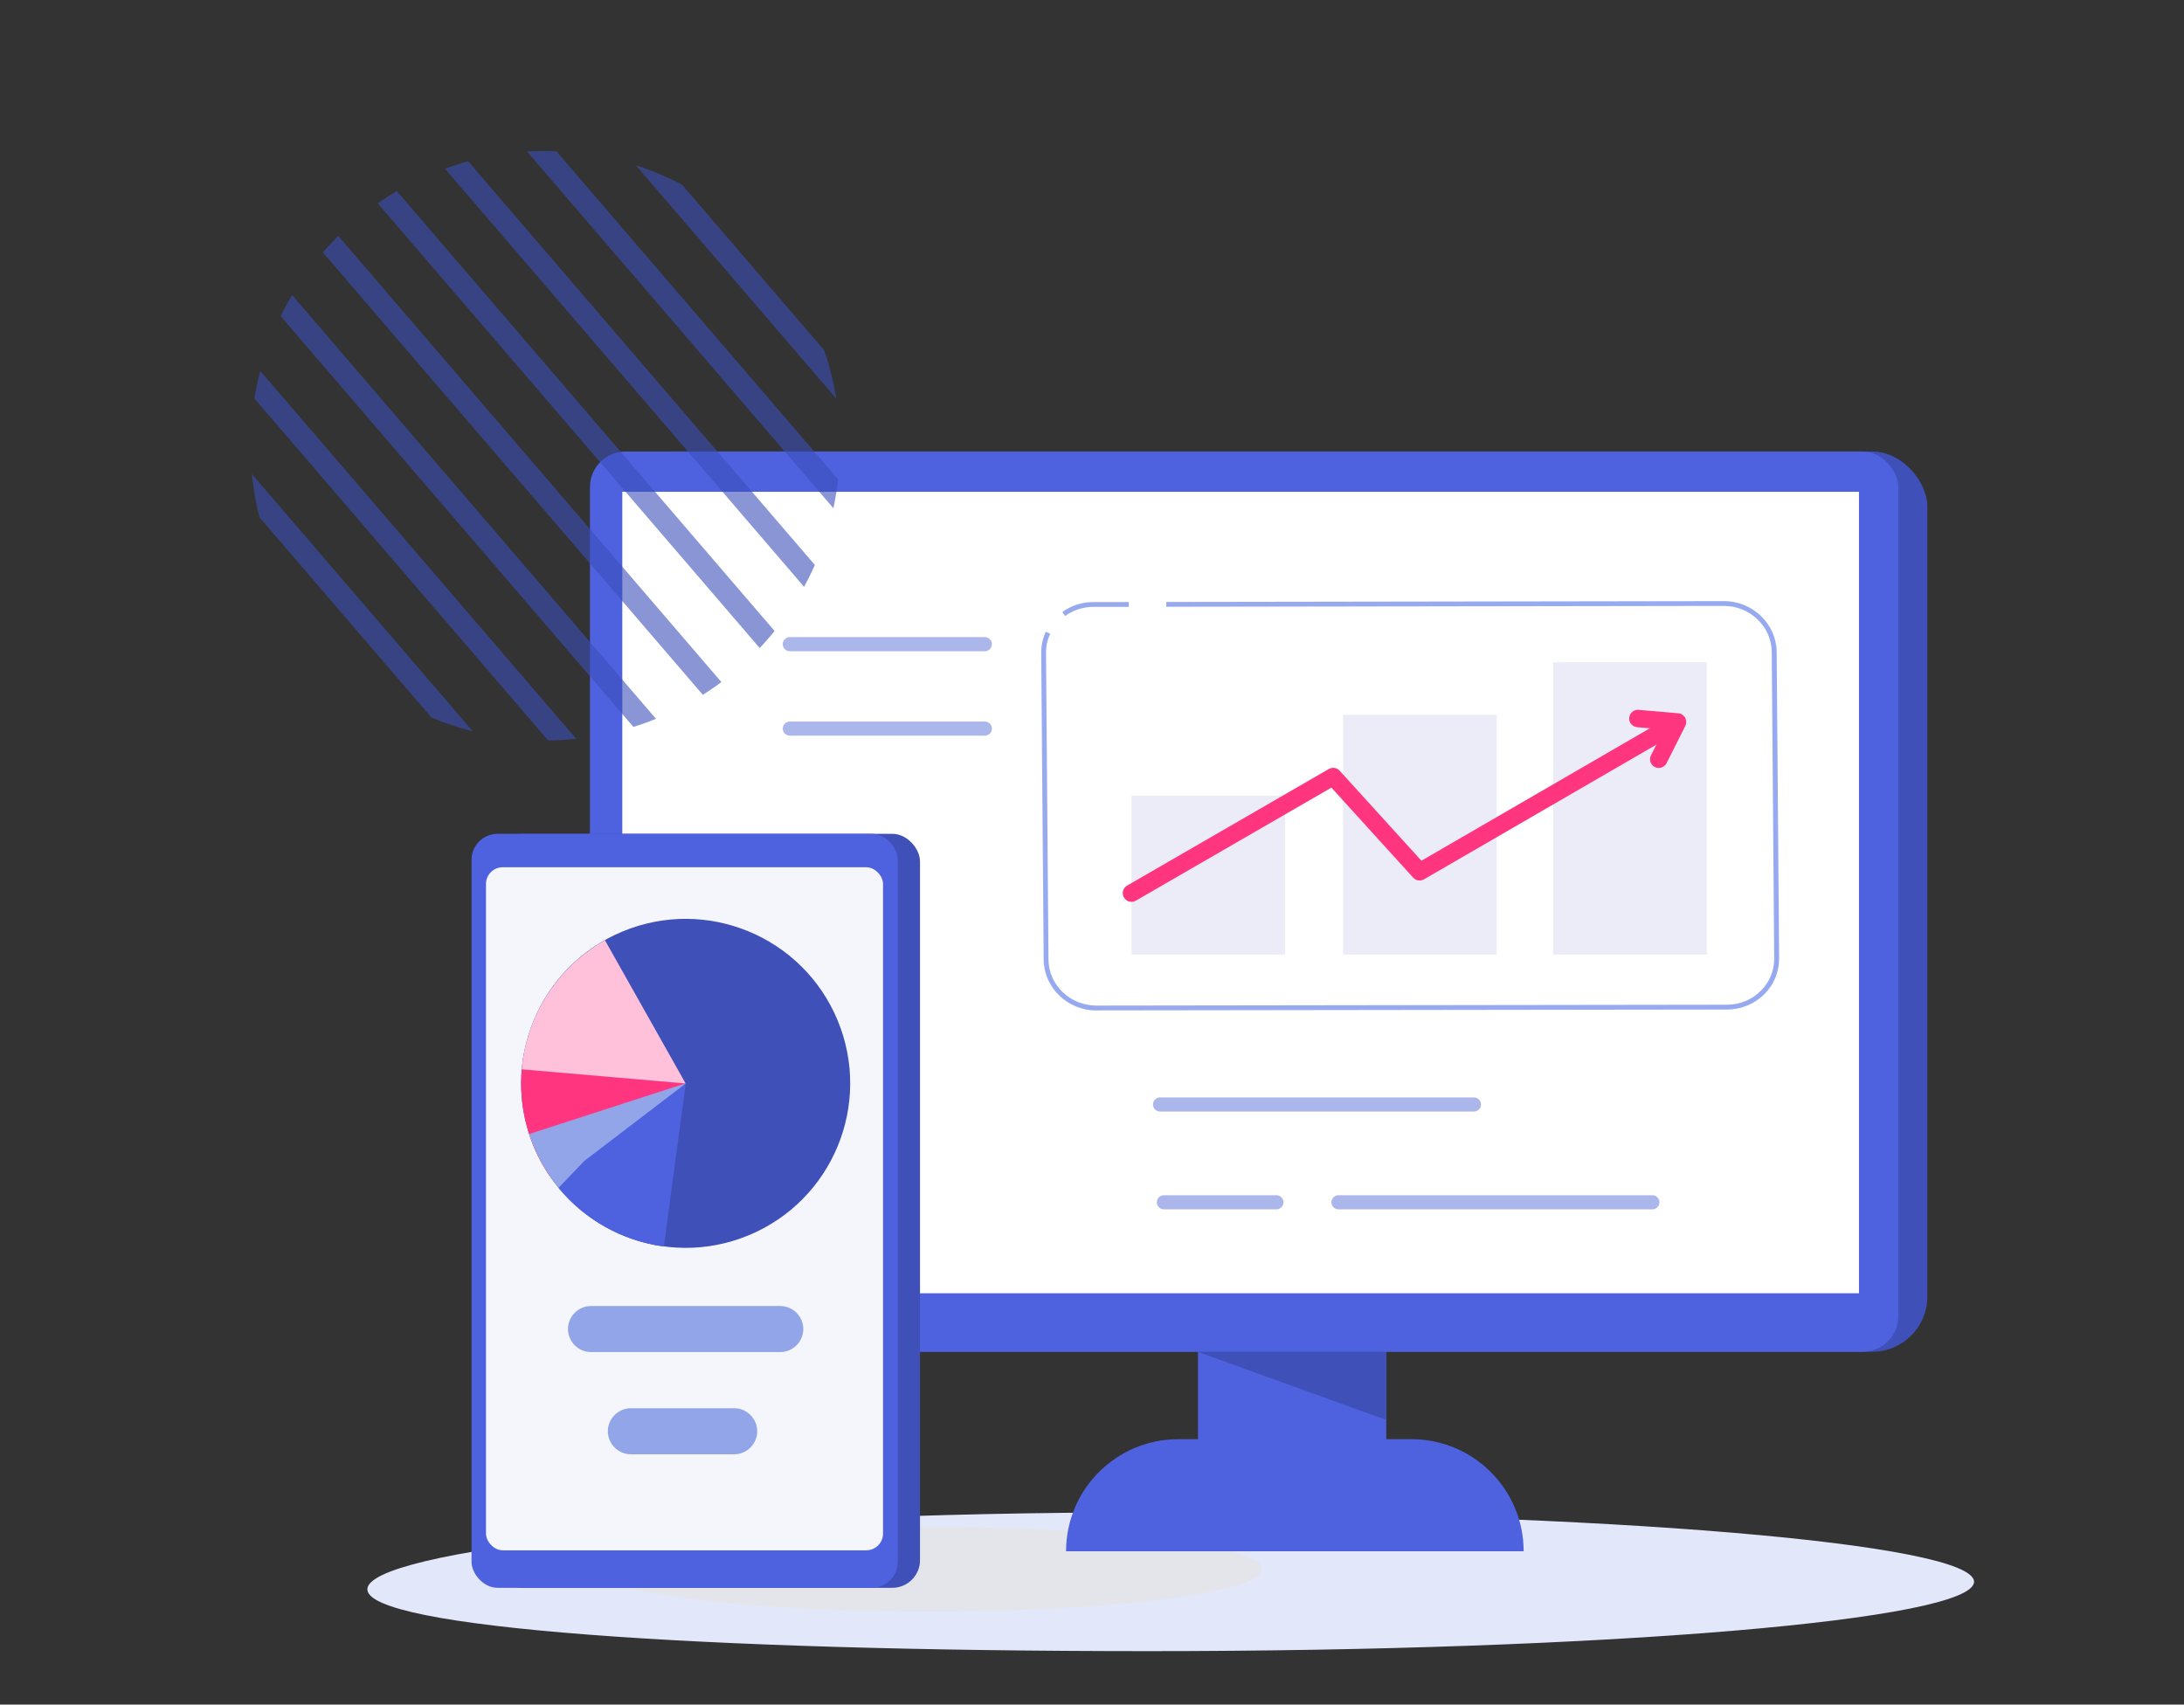 <?xml version="1.0" encoding="UTF-8"?><svg id="b" xmlns="http://www.w3.org/2000/svg" xmlns:xlink="http://www.w3.org/1999/xlink" viewBox="0 0 203.8 159.09"><rect x="0" y="0" width="203.8" height="159.09" fill="#333333" stroke="none"/><defs><clipPath id="d"><circle cx="50.89" cy="41.6" r="27.5" transform="translate(-6.14 74.28) rotate(-69.08)" fill="none"/></clipPath></defs><g id="c"><g><g><g><path d="M184.21,147.62c0,3.58-34.46,6.48-76.97,6.48-42.51,0-72.96-2.2-72.96-5.77s30.45-7.18,72.96-7.18c42.51,0,76.97,2.9,76.97,6.48Z" fill="#e3e7fa"/><ellipse cx="86.66" cy="146.46" rx="31.11" ry="3.95" fill="#e3e5eb"/><g><g><rect x="111.79" y="110.8" width="17.57" height="31.6" fill="#4e62e0"/><path d="M109.94,134.32h21.78c5.77,0,10.46,4.69,10.46,10.46h-42.7c0-5.77,4.69-10.46,10.46-10.46Z" fill="#4e62e0"/></g><rect x="57.76" y="42.14" width="122.09" height="84.02" rx="5.15" ry="5.15" fill="#3f50b8"/><g><rect x="55.05" y="42.14" width="122.09" height="84.02" rx="3.32" ry="3.32" fill="#4e62e0"/><rect x="58.07" y="45.9" width="115.4" height="74.8" fill="#fff"/></g><polygon points="111.79 126.17 129.35 126.17 129.35 132.52 111.79 126.17" fill="#3f50b8"/></g><g><path d="M102.32,94.31c-2.7,0-4.9-2.13-4.93-4.74l-.23-28.62c0-.69,.14-1.36,.43-1.99l.41,.19c-.27,.56-.4,1.17-.39,1.79l.23,28.62c.02,2.37,2.02,4.29,4.47,4.29h0l58.84-.08c1.21,0,2.34-.47,3.18-1.32,.8-.81,1.24-1.87,1.23-2.99l-.23-28.62c-.02-2.37-2.03-4.29-4.47-4.29h0l-52.03,.08v-.45s52.03-.08,52.03-.08h0c2.7,0,4.9,2.13,4.93,4.74l.23,28.62c0,1.24-.47,2.41-1.36,3.31-.93,.93-2.17,1.45-3.5,1.45l-58.84,.08h0Z" fill="#97aaf0"/><path d="M99.4,57.49l-.27-.37c.84-.61,1.84-.93,2.89-.93h3.31s0,.45,0,.45h-3.31c-.95,0-1.86,.3-2.63,.85Z" fill="#97aaf0"/><rect x="105.59" y="74.27" width="14.33" height="14.82" fill="#ebecf7"/><rect x="125.33" y="66.71" width="14.33" height="22.38" fill="#ebecf7"/><rect x="144.94" y="61.81" width="14.33" height="27.28" fill="#ebecf7"/><path d="M154.79,71.68c-.12,0-.25-.03-.37-.09-.4-.2-.56-.69-.36-1.09l1.21-2.41-2.5-.22c-.45-.04-.78-.43-.74-.88,.04-.45,.43-.78,.88-.74l3.7,.32c.27,.02,.51,.18,.64,.41,.13,.24,.14,.52,.02,.76l-1.75,3.48c-.14,.28-.43,.45-.73,.45Z" fill="#ff367f"/><path d="M105.59,84.17c-.28,0-.55-.15-.71-.41-.23-.39-.09-.89,.3-1.11l18.82-10.88c.33-.19,.75-.13,1.01,.16l7.63,8.4,22.99-13.33c.39-.22,.89-.09,1.11,.3s.09,.89-.3,1.11l-23.56,13.66c-.33,.19-.75,.13-1.01-.16l-7.63-8.4-18.25,10.55c-.13,.07-.27,.11-.41,.11Z" fill="#ff367f"/></g><g><g><rect x="46.07" y="77.82" width="39.78" height="70.37" rx="2.58" ry="2.58" fill="#3f50b8"/><rect x="44" y="77.82" width="39.78" height="70.37" rx="2.43" ry="2.43" fill="#4e62e0"/><rect x="45.35" y="80.94" width="37.05" height="63.75" rx="1.56" ry="1.56" fill="#f4f6fc"/></g><g><circle cx="63.98" cy="101.11" r="15.35" transform="translate(-33.82 32.18) rotate(-22.5)" fill="#3f50b8"/><path d="M48.92,98.16c-.19,.96-.29,1.95-.29,2.96,0,3.22,.99,6.2,2.68,8.67l12.67-8.67-15.06-2.96Z" fill="#ff367f"/><path d="M49.38,105.84c.91,2.82,2.61,5.28,4.84,7.12l9.76-11.85-14.6,4.73Z" fill="#92a5e8"/><path d="M48.69,99.8l15.29,1.32-7.53-13.37c-4.3,2.43-7.32,6.88-7.76,12.06Z" fill="#ffc0da"/><path d="M61.95,116.33l2.04-15.21-9.47,7.23-2.4,2.51c2.41,2.93,5.88,4.95,9.83,5.48Z" fill="#4e62e0"/></g><path d="M72.81,126.19h-17.66c-1.18,0-2.15-.97-2.15-2.15h0c0-1.18,.97-2.15,2.15-2.15h17.66c1.18,0,2.15,.97,2.15,2.15h0c0,1.18-.97,2.15-2.15,2.15Z" fill="#92a5e8"/><path d="M68.51,135.73h-9.64c-1.18,0-2.15-.97-2.15-2.15h0c0-1.18,.97-2.15,2.15-2.15h9.64c1.18,0,2.15,.97,2.15,2.15h0c0,1.18-.97,2.15-2.15,2.15Z" fill="#92a5e8"/></g><path d="M91.9,60.78h-18.2c-.36,0-.66-.3-.66-.66h0c0-.36,.3-.66,.66-.66h18.2c.36,0,.66,.3,.66,.66h0c0,.36-.3,.66-.66,.66Z" fill="#abb6eb" fill-rule="evenodd"/><path d="M91.9,68.66h-18.2c-.36,0-.66-.3-.66-.66h0c0-.36,.3-.66,.66-.66h18.2c.36,0,.66,.3,.66,.66h0c0,.36-.3,.66-.66,.66Z" fill="#abb6eb" fill-rule="evenodd"/><path d="M137.54,103.74h-29.29c-.36,0-.66-.3-.66-.66h0c0-.36,.3-.66,.66-.66h29.29c.36,0,.66,.3,.66,.66h0c0,.36-.3,.66-.66,.66Z" fill="#abb6eb" fill-rule="evenodd"/><path d="M119.11,112.87h-10.5c-.36,0-.66-.3-.66-.66h0c0-.36,.3-.66,.66-.66h10.5c.36,0,.66,.3,.66,.66h0c0,.36-.3,.66-.66,.66Z" fill="#abb6eb" fill-rule="evenodd"/><path d="M154.19,112.87h-29.29c-.36,0-.66-.3-.66-.66h0c0-.36,.3-.66,.66-.66h29.29c.36,0,.66,.3,.66,.66h0c0,.36-.3,.66-.66,.66Z" fill="#abb6eb" fill-rule="evenodd"/></g><g opacity=".6"><g clip-path="url(#d)"><g><rect x="80.97" y="-8.55" width="2.09" height="76.49" transform="translate(.44 60.59) rotate(-40.65)" fill="#3a4fb9"/><rect x="73.93" y="-6.21" width="2.09" height="76.49" transform="translate(-2.78 56.57) rotate(-40.65)" fill="#3a4fb9"/><rect x="66.89" y="-3.87" width="2.09" height="76.49" transform="translate(-6 52.55) rotate(-40.65)" fill="#3a4fb9"/><rect x="59.86" y="-1.53" width="2.09" height="76.49" transform="translate(-9.22 48.53) rotate(-40.65)" fill="#3a4fb9"/><rect x="52.82" y=".81" width="2.09" height="76.49" transform="translate(-12.44 44.51) rotate(-40.65)" fill="#3a4fb9"/><rect x="45.78" y="3.15" width="2.09" height="76.49" transform="translate(-15.67 40.49) rotate(-40.65)" fill="#3a4fb9"/><rect x="38.74" y="5.49" width="2.09" height="76.49" transform="translate(-18.89 36.47) rotate(-40.65)" fill="#3a4fb9"/><rect x="31.7" y="7.82" width="2.09" height="76.49" transform="translate(-22.11 32.45) rotate(-40.65)" fill="#3a4fb9"/><rect x="24.66" y="10.16" width="2.09" height="76.49" transform="translate(-25.33 28.43) rotate(-40.65)" fill="#3a4fb9"/></g></g></g></g><rect x="3.8" y="9.09" width="200" height="150" fill="none"/></g></g></svg>
